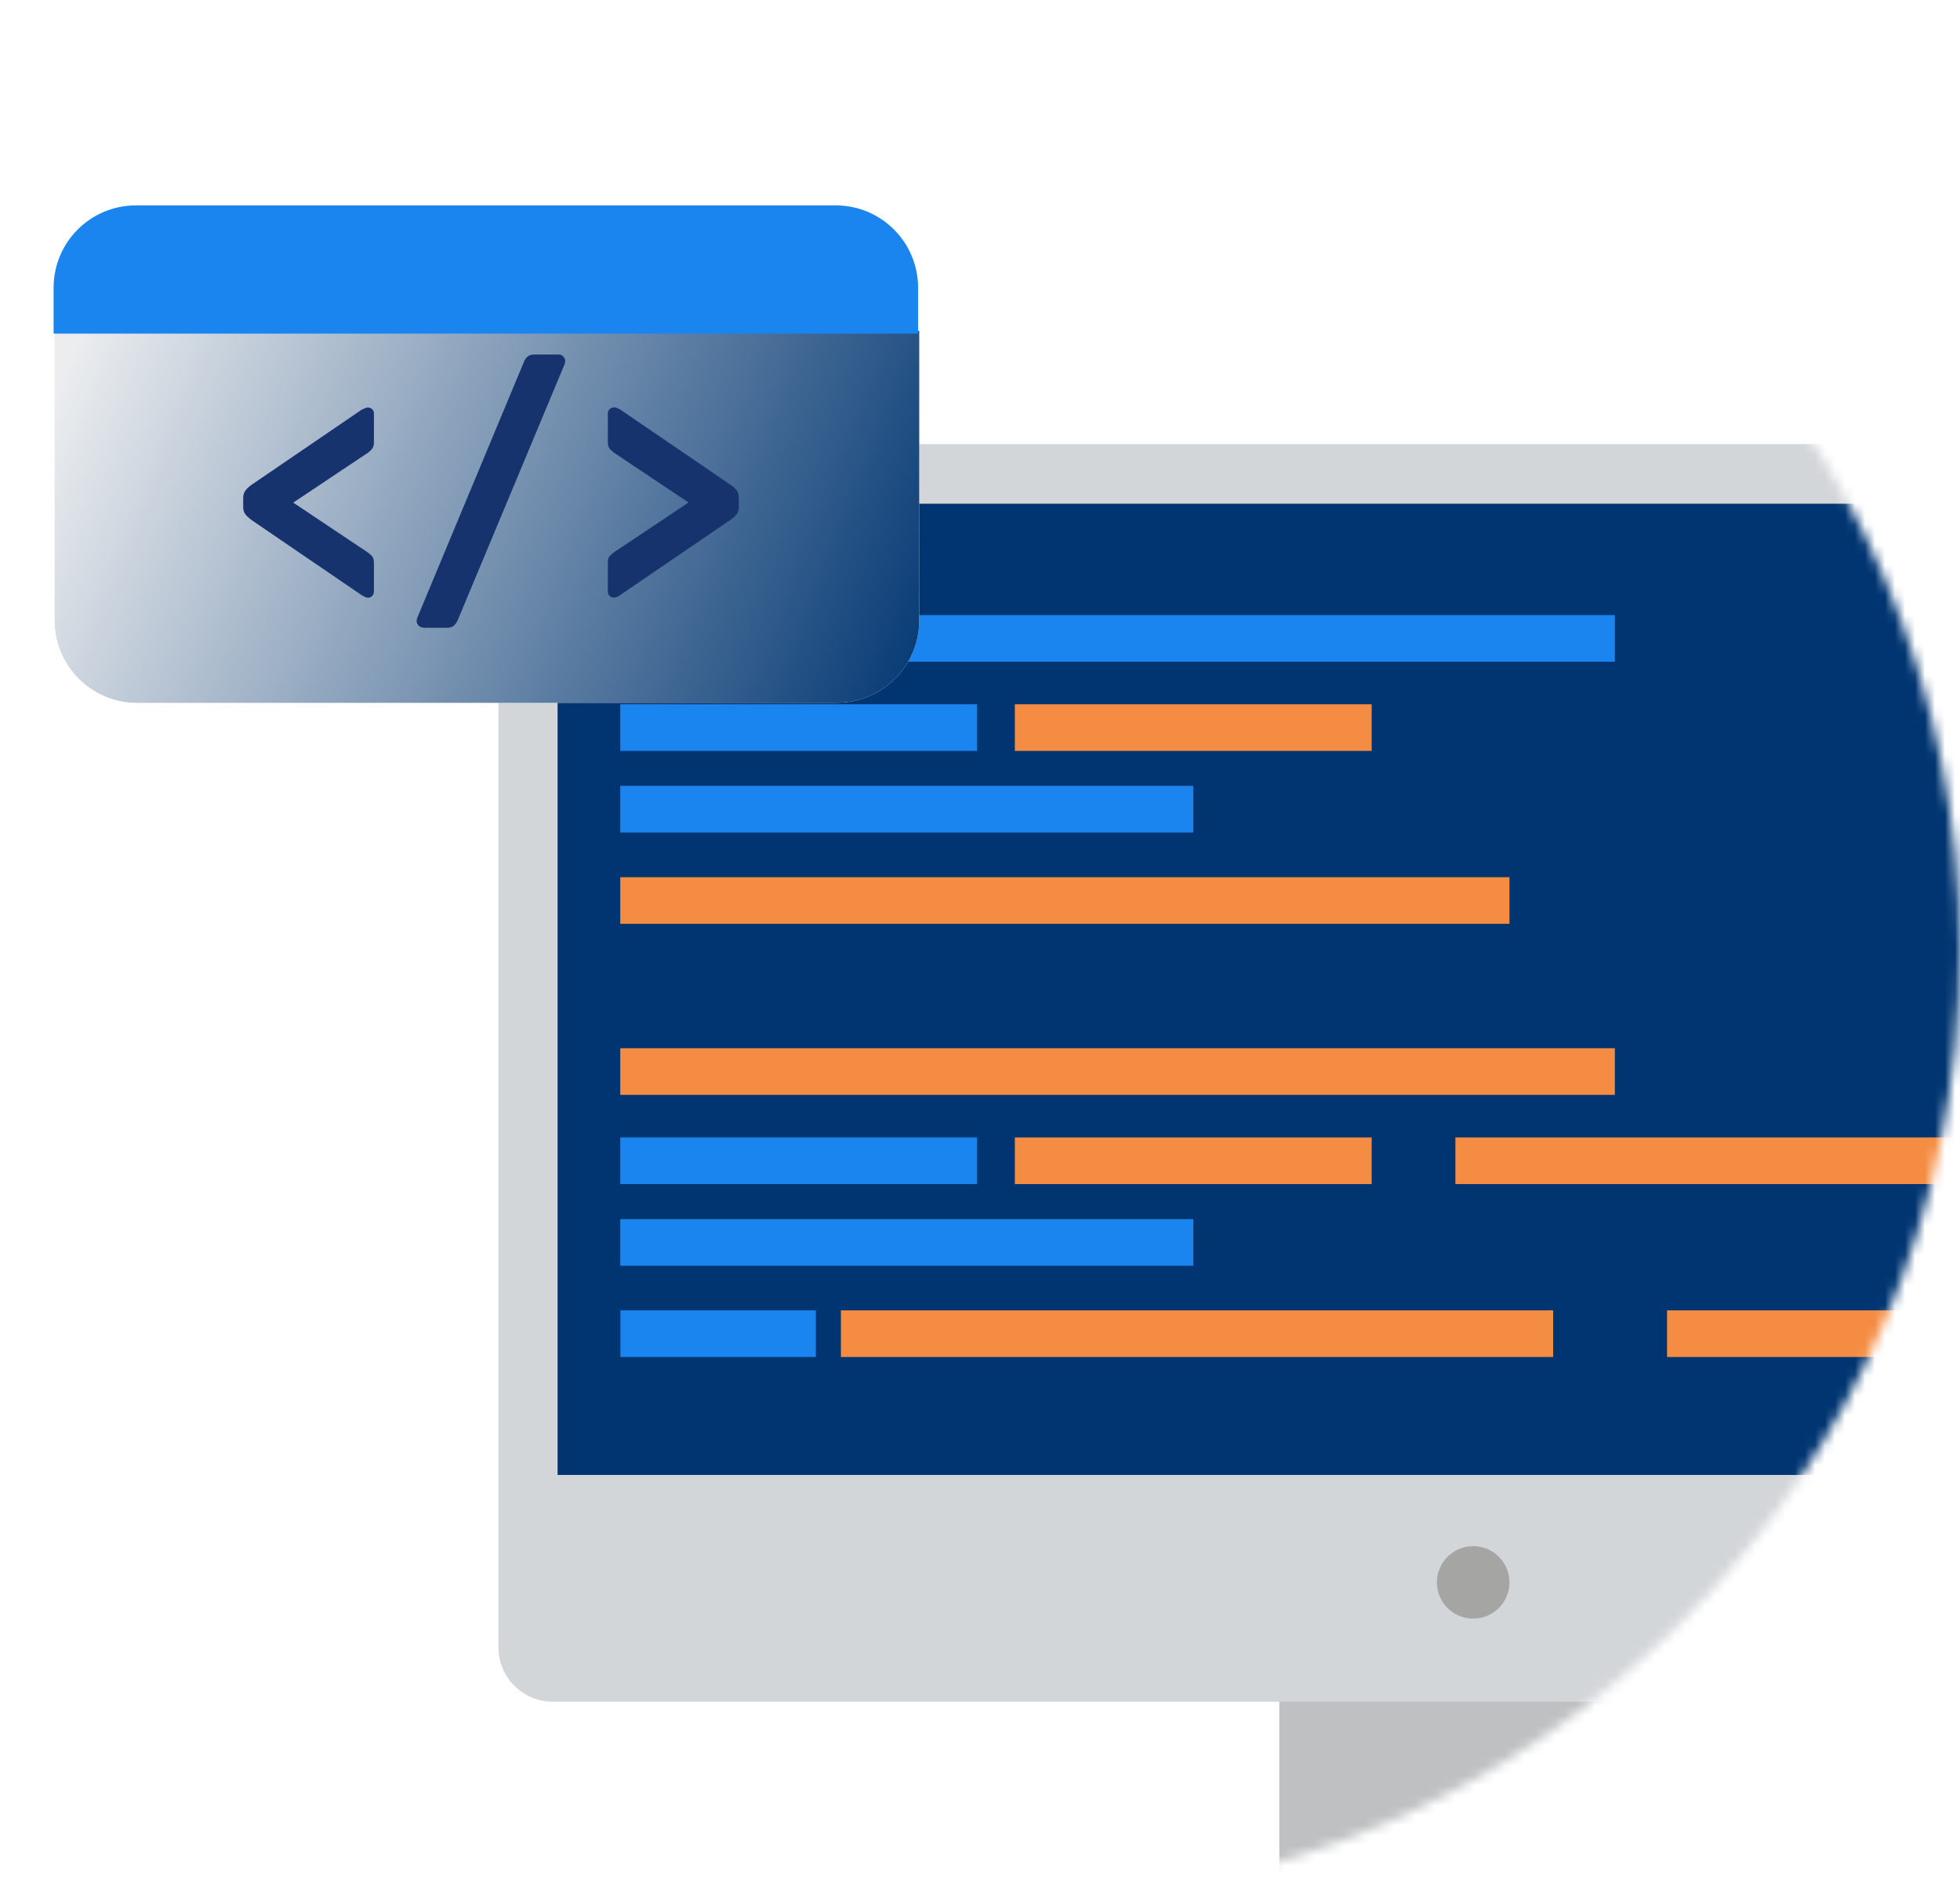 <svg width="196" height="190" fill="none" xmlns="http://www.w3.org/2000/svg"><path d="M101 190C153.467 190 196 147.467 196 95C196 42.533 153.467 0 101 0C48.533 0 6 42.533 6 95C6 147.467 48.533 190 101 190Z" fill="white"/><mask id="mask0_892_234" style="mask-type:luminance" maskUnits="userSpaceOnUse" x="6" y="0" width="190" height="190"><path d="M101 190C153.467 190 196 147.467 196 95C196 42.533 153.467 0 101 0C48.533 0 6 42.533 6 95C6 147.467 48.533 190 101 190Z" fill="white"/></mask><g mask="url(#mask0_892_234)"><path d="M166.704 167.01H127.932V201.59H166.704V167.01Z" fill="#BEC0C2"/><path d="M55.288 44.397H239.348C242.35 44.397 244.795 46.841 244.795 49.843V164.692C244.795 167.707 242.35 170.139 239.348 170.139H55.288C52.274 170.139 49.842 167.694 49.842 164.692V49.843C49.842 46.829 52.286 44.397 55.288 44.397Z" fill="#D3D6D9"/><path d="M143.689 158.207C143.689 160.208 145.311 161.83 147.325 161.83C149.339 161.83 150.947 160.208 150.947 158.207C150.947 156.206 149.326 154.584 147.325 154.584C145.323 154.584 143.689 156.206 143.689 158.207Z" fill="#A5A5A4"/><path d="M238.892 50.363H55.758V147.465H238.892V50.363Z" fill="#003571"/><path d="M161.486 61.497H62.027V66.158H161.486V61.497Z" fill="#1B85EF"/><path d="M97.709 70.414H62.027V75.076H97.709V70.414Z" fill="#1B85EF"/><path d="M137.166 70.414H101.484V75.076H137.166V70.414Z" fill="#F48D43"/><path d="M119.331 78.572H62.027V83.233H119.331V78.572Z" fill="#1B85EF"/><path d="M150.947 87.704H62.027V92.365H150.947V87.704Z" fill="#F48D43"/><path d="M161.486 104.804H62.027V109.465H161.486V104.804Z" fill="#F48D43"/><path d="M97.709 113.721H62.027V118.383H97.709V113.721Z" fill="#1B85EF"/><path d="M137.166 113.721H101.484V118.383H137.166V113.721Z" fill="#F48D43"/><path d="M196.206 113.721H145.539V118.383H196.206V113.721Z" fill="#F48D43"/><path d="M119.331 121.891H62.027V126.553H119.331V121.891Z" fill="#1B85EF"/><path d="M81.586 131.012H62.041V135.673H81.586V131.012Z" fill="#1B85EF"/><path d="M155.316 131.012H84.092V135.673H155.316V131.012Z" fill="#F48D43"/><path d="M197.092 131.012H166.705V135.673H197.092V131.012Z" fill="#F48D43"/></g><g filter="url(#filter0_d_892_234)"><path d="M7.471 60.032C7.471 64.579 11.157 68.265 15.704 68.265H85.687C90.235 68.265 93.921 64.579 93.921 60.032V31.076H7.471V60.032Z" fill="#EBEDEF"/><g style="mix-blend-mode:overlay"><path d="M7.471 60.032C7.471 64.579 11.157 68.265 15.704 68.265H85.687C90.235 68.265 93.921 64.579 93.921 60.032V31.076H7.471V60.032Z" fill="url(#paint0_linear_892_234)"/></g><path d="M85.576 18.536H15.593C11.045 18.536 7.359 22.222 7.359 26.769V31.355H93.809V26.769C93.809 22.222 90.123 18.536 85.576 18.536Z" fill="#1B85EF"/><path d="M38.772 57.752C38.696 57.752 38.594 57.727 38.493 57.676C38.392 57.626 38.278 57.562 38.176 57.511L27.22 50.038C26.928 49.823 26.7 49.633 26.548 49.43C26.384 49.227 26.32 48.974 26.32 48.657V47.809C26.32 47.492 26.396 47.239 26.548 47.036C26.7 46.834 26.928 46.631 27.22 46.428L38.176 38.955C38.278 38.917 38.392 38.866 38.493 38.816C38.594 38.765 38.696 38.739 38.772 38.739C38.936 38.739 39.088 38.79 39.202 38.904C39.329 39.018 39.392 39.17 39.392 39.36V42.248C39.392 42.539 39.316 42.78 39.139 42.958C38.974 43.135 38.784 43.287 38.569 43.413L31.324 48.252L38.569 53.091C38.784 53.218 38.962 53.37 39.139 53.534C39.316 53.699 39.392 53.94 39.392 54.256V57.119C39.392 57.334 39.329 57.486 39.202 57.6C39.076 57.714 38.924 57.765 38.772 57.765V57.752Z" fill="#16336D"/><path d="M44.323 60.742C44.133 60.742 43.981 60.678 43.854 60.539C43.727 60.4 43.664 60.248 43.664 60.083C43.664 59.981 43.689 59.867 43.727 59.766L54.405 34.154C54.469 33.989 54.57 33.825 54.735 33.673C54.887 33.521 55.127 33.445 55.444 33.445H57.863C58.053 33.445 58.205 33.508 58.332 33.648C58.459 33.787 58.522 33.939 58.522 34.103C58.522 34.179 58.497 34.294 58.459 34.42L47.755 60.045C47.692 60.184 47.591 60.349 47.426 60.514C47.274 60.678 47.021 60.767 46.679 60.767H44.323V60.742Z" fill="#16336D"/><path d="M63.419 57.752C63.254 57.752 63.102 57.702 62.975 57.588C62.849 57.474 62.785 57.309 62.785 57.106V54.244C62.785 53.927 62.861 53.686 63.038 53.522C63.203 53.357 63.393 53.205 63.608 53.078L70.854 48.24L63.608 43.401C63.393 43.274 63.216 43.122 63.038 42.945C62.861 42.768 62.785 42.54 62.785 42.236V39.348C62.785 39.158 62.849 39.006 62.975 38.892C63.102 38.778 63.254 38.727 63.419 38.727C63.52 38.727 63.634 38.752 63.735 38.803C63.837 38.854 63.938 38.904 64.014 38.942L74.971 46.416C75.287 46.631 75.515 46.821 75.667 47.024C75.806 47.226 75.882 47.48 75.882 47.796V48.645C75.882 48.962 75.806 49.215 75.667 49.418C75.528 49.62 75.287 49.823 74.971 50.026L64.014 57.499C63.938 57.562 63.837 57.626 63.735 57.664C63.634 57.714 63.52 57.74 63.419 57.74V57.752Z" fill="#16336D"/></g><defs><filter id="filter0_d_892_234" x="0.359" y="15.536" width="96.561" height="59.729" filterUnits="userSpaceOnUse" color-interpolation-filters="sRGB"><feFlood flood-opacity="0" result="BackgroundImageFix"/><feColorMatrix in="SourceAlpha" type="matrix" values="0 0 0 0 0 0 0 0 0 0 0 0 0 0 0 0 0 0 127 0" result="hardAlpha"/><feOffset dx="-2" dy="2"/><feGaussianBlur stdDeviation="2.5"/><feComposite in2="hardAlpha" operator="out"/><feColorMatrix type="matrix" values="0 0 0 0 0.247 0 0 0 0 0.247 0 0 0 0 0.255 0 0 0 0.2 0"/><feBlend mode="normal" in2="BackgroundImageFix" result="effect1_dropShadow_892_234"/><feBlend mode="normal" in="SourceGraphic" in2="effect1_dropShadow_892_234" result="shape"/></filter><linearGradient id="paint0_linear_892_234" x1="9.68" y1="32.364" x2="96.395" y2="66.608" gradientUnits="userSpaceOnUse"><stop stop-color="#EBEDEF"/><stop offset="1" stop-color="#003571"/></linearGradient></defs></svg>